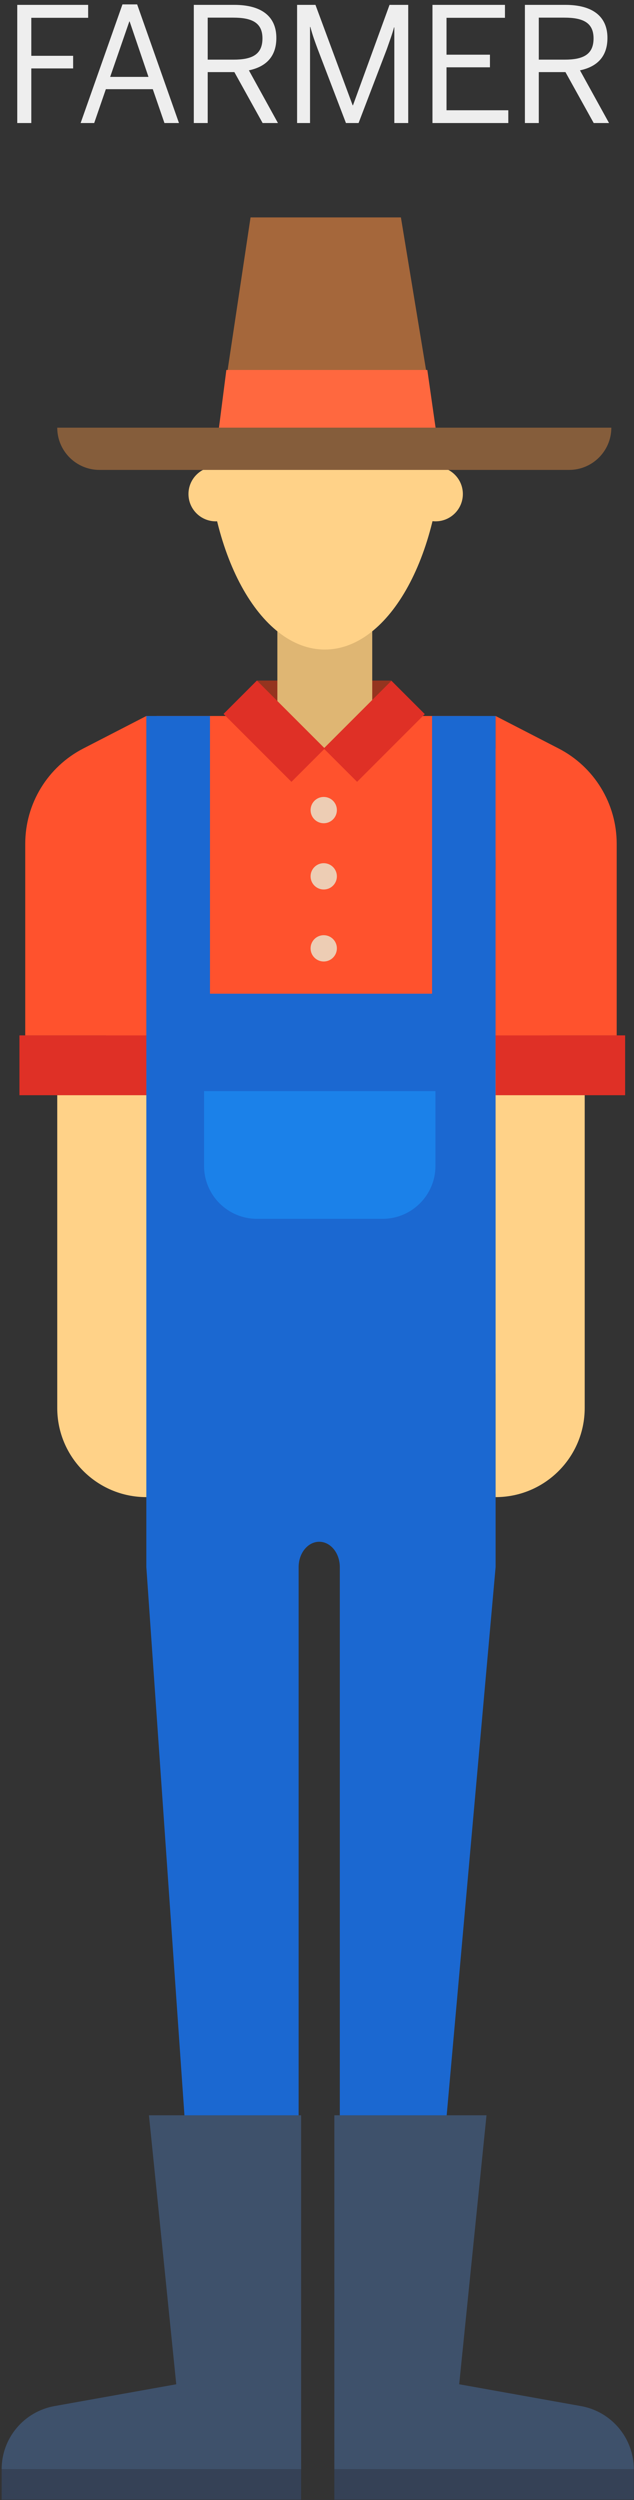 <?xml version="1.0" encoding="UTF-8" standalone="no"?>
<svg width="139px" height="548px" viewBox="0 0 139 548" version="1.1" xmlns="http://www.w3.org/2000/svg" xmlns:xlink="http://www.w3.org/1999/xlink" xmlns:sketch="http://www.bohemiancoding.com/sketch/ns">
    <rect x="0" y="0" width="139" height="548" fill="#333333" stroke="none"/>
    <!-- Generator: Sketch 3.3.3 (12081) - http://www.bohemiancoding.com/sketch -->
    <title>slide3_farmer</title>
    <desc>Created with Sketch.</desc>
    <defs></defs>
    <g id="Page-1" stroke="none" stroke-width="1" fill="none" fill-rule="evenodd" sketch:type="MSPage">
        <g id="slide3_farmer" sketch:type="MSLayerGroup">
            <path d="M56.318,149.176 L85.83,149.176 L85.83,161.725 L56.318,161.725 L56.318,149.176 Z" id="Fill-1" fill="#95341F" sketch:type="MSShapeGroup"></path>
            <path d="M126.796,191.818 C126.796,190.448 126.446,188.749 125.811,186.912 L108.611,190.665 C108.611,181.075 112.386,156.945 102.796,156.945 L91.917,156.945 C85.023,154.162 79.305,152.635 71.499,152.635 C63.694,152.635 57.685,154.163 50.792,156.945 L34.401,156.945 C30.385,156.945 42.81,186.097 42.81,195.687 L24.77,187.253 C24.232,188.899 26.01,190.836 26.01,192.092 L22.466,236.378 L33.877,301.269 L107.204,301.269 L126.796,191.818" id="Fill-2" fill="#FF522D" sketch:type="MSShapeGroup"></path>
            <path d="M60.81,114.644 L60.81,162.884 L69.673,162.884 L71.21,164.065 L72.747,162.884 L81.61,162.884 L81.61,114.644 L60.81,114.644" id="Fill-3" fill="#DFB673" sketch:type="MSShapeGroup"></path>
            <path d="M71.21,142.38 C85.48,142.38 97.048,121.153 97.048,94.969 L45.372,94.969 C45.372,121.153 56.94,142.38 71.21,142.38" id="Fill-4" fill="#FFD288" sketch:type="MSShapeGroup"></path>
            <path d="M53.293,108.29 C53.293,111.596 50.613,114.276 47.307,114.276 C44.001,114.276 41.321,111.596 41.321,108.29 C41.321,104.984 44.001,102.304 47.307,102.304 C50.613,102.304 53.293,104.984 53.293,108.29" id="Fill-5" fill="#FFD288" sketch:type="MSShapeGroup"></path>
            <path d="M101.479,108.29 C101.479,111.596 98.799,114.276 95.493,114.276 C92.187,114.276 89.507,111.596 89.507,108.29 C89.507,104.984 92.187,102.304 95.493,102.304 C98.799,102.304 101.479,104.984 101.479,108.29" id="Fill-6" fill="#FFD288" sketch:type="MSShapeGroup"></path>
            <path d="M95.493,93.744 L48.007,93.744 L54.931,47.655 L87.896,47.655 L95.493,93.744" id="Fill-7" fill="#A5673B" sketch:type="MSShapeGroup"></path>
            <path d="M48.007,93.744 L95.493,93.744 L93.687,81.095 L49.628,81.095 L48.007,93.744" id="Fill-8" fill="#FF683F" sketch:type="MSShapeGroup"></path>
            <path d="M124.771,103.004 L21.81,103.004 C16.696,103.004 12.551,98.858 12.551,93.744 L134.03,93.744 C134.03,98.858 129.885,103.004 124.771,103.004" id="Fill-9" fill="#855D3B" sketch:type="MSShapeGroup"></path>
            <path d="M71.21,164.065 L63.897,171.378 L49.008,156.49 L56.322,149.176 L71.21,164.065" id="Fill-10" fill="#DF3026" sketch:type="MSShapeGroup"></path>
            <path d="M70.976,164.065 L78.286,171.375 L93.129,156.531 L85.819,149.221 L70.976,164.065" id="Fill-11" fill="#DF3026" sketch:type="MSShapeGroup"></path>
            <path d="M108.658,251.792 L108.658,217.818 L32.084,217.818 L32.084,251.792 L24.77,251.792 L31.943,301.269 L32.084,301.269 L32.084,343.501 L45.497,536.459 L65.473,536.459 L65.473,343.501 C65.473,340.436 67.494,337.952 69.987,337.952 C72.481,337.952 74.501,340.436 74.501,343.501 L74.501,536.459 L91.432,536.459 L108.658,343.501 L108.658,301.269 L116.807,251.792 L108.658,251.792" id="Fill-12" fill="#1B68D1" sketch:type="MSShapeGroup"></path>
            <path d="M83.863,267.167 L56.345,267.167 C49.934,267.167 44.737,261.971 44.737,255.56 L44.737,239.168 L95.47,239.168 L95.47,255.56 C95.47,261.971 90.274,267.167 83.863,267.167" id="Fill-13" fill="#1B81E9" sketch:type="MSShapeGroup"></path>
            <path d="M46.038,225.927 L39.061,231.861 L32.084,225.927 L32.084,156.945 L46.038,156.945 L46.038,225.927" id="Fill-14" fill="#1B68D1" sketch:type="MSShapeGroup"></path>
            <path d="M108.658,225.927 L101.692,232.168 L94.727,225.927 L94.727,156.945 L108.658,156.945 L108.658,225.927" id="Fill-15" fill="#1B68D1" sketch:type="MSShapeGroup"></path>
            <path d="M73.859,177.57 C73.859,179.163 72.568,180.453 70.976,180.453 C69.384,180.453 68.093,179.163 68.093,177.57 C68.093,175.978 69.384,174.688 70.976,174.688 C72.568,174.688 73.859,175.978 73.859,177.57" id="Fill-16" fill="#EDCDB4" sketch:type="MSShapeGroup"></path>
            <path d="M73.859,192.092 C73.859,193.684 72.568,194.975 70.976,194.975 C69.384,194.975 68.093,193.684 68.093,192.092 C68.093,190.5 69.384,189.209 70.976,189.209 C72.568,189.209 73.859,190.5 73.859,192.092" id="Fill-17" fill="#EDCDB4" sketch:type="MSShapeGroup"></path>
            <path d="M73.859,207.875 C73.859,209.467 72.568,210.758 70.976,210.758 C69.384,210.758 68.093,209.467 68.093,207.875 C68.093,206.283 69.384,204.993 70.976,204.993 C72.568,204.993 73.859,206.283 73.859,207.875" id="Fill-18" fill="#EDCDB4" sketch:type="MSShapeGroup"></path>
            <path d="M32.084,328.166 L32.084,328.166 C21.296,328.166 12.551,319.42 12.551,308.633 L12.551,234.428 L32.084,234.428 L32.084,328.166" id="Fill-19" fill="#FFD288" sketch:type="MSShapeGroup"></path>
            <path d="M4.262,226.952 L32.084,226.952 L32.084,240.068 L4.262,240.068 L4.262,226.952 Z" id="Fill-20" fill="#DF3026" sketch:type="MSShapeGroup"></path>
            <path d="M108.658,328.166 L108.658,328.166 C119.446,328.166 128.191,319.42 128.191,308.633 L128.191,234.428 L108.658,234.428 L108.658,328.166" id="Fill-21" fill="#FFD288" sketch:type="MSShapeGroup"></path>
            <path d="M108.658,226.952 L137.055,226.952 L137.055,240.068 L108.658,240.068 L108.658,226.952 Z" id="Fill-22" fill="#DF3026" sketch:type="MSShapeGroup"></path>
            <path d="M32.084,226.952 L5.535,226.952 L5.535,184.949 C5.535,176.154 10.448,168.096 18.266,164.067 L32.084,156.945 L32.084,226.952" id="Fill-23" fill="#FF522D" sketch:type="MSShapeGroup"></path>
            <path d="M108.658,226.952 L135.206,226.952 L135.206,184.949 C135.206,176.154 130.294,168.096 122.476,164.067 L108.658,156.945 L108.658,226.952" id="Fill-24" fill="#FF522D" sketch:type="MSShapeGroup"></path>
            <path d="M32.656,463.667 L38.644,522.626 L11.94,527.41 C5.239,528.611 0.361,534.44 0.361,541.248 L66.015,541.249 L66.015,463.667 L32.656,463.667" id="Fill-25" fill="#3E516B" sketch:type="MSShapeGroup"></path>
            <path d="M0.361,541.249 L66.016,541.249 L66.016,547.913 L0.361,547.913 L0.361,541.249 Z" id="Fill-26" fill="#354156" sketch:type="MSShapeGroup"></path>
            <path d="M127.378,527.41 L100.674,522.626 L106.662,463.667 L73.303,463.667 L73.303,541.249 L138.957,541.248 C138.957,534.44 134.079,528.611 127.378,527.41" id="Fill-27" fill="#3E516B" sketch:type="MSShapeGroup"></path>
            <path d="M73.303,541.249 L138.958,541.249 L138.958,547.913 L73.303,547.913 L73.303,541.249 Z" id="Fill-28" fill="#354156" sketch:type="MSShapeGroup"></path>
            <path d="M3.782,26.971 L3.782,1.068 L19.324,1.068 L19.324,3.903 L6.863,3.903 L6.863,12.234 L16.034,12.234 L16.034,15 L6.863,15 L6.863,26.971 L3.782,26.971" id="Fill-29" fill="#EEEEEE" sketch:type="MSShapeGroup"></path>
            <path d="M17.677,26.971 L26.848,0.963 L30.068,0.963 L39.239,26.971 L36.054,26.971 L33.499,19.55 L23.207,19.55 L20.652,26.971 L17.677,26.971 L17.677,26.971 Z M24.153,16.854 L32.553,16.854 L28.423,4.708 L28.353,4.708 L24.153,16.854 L24.153,16.854 Z" id="Fill-30" fill="#EEEEEE" sketch:type="MSShapeGroup"></path>
            <path d="M42.491,26.971 L42.491,1.068 L51.383,1.068 C57.263,1.068 60.589,3.553 60.589,8.314 C60.589,12.479 58.244,14.649 54.568,15.419 L60.939,26.971 L57.578,26.971 L51.383,15.805 L45.537,15.805 L45.537,26.971 L42.491,26.971 L42.491,26.971 Z M45.537,13.074 L51.208,13.074 C55.268,13.074 57.543,11.954 57.543,8.419 C57.543,5.023 55.303,3.868 51.173,3.868 L45.537,3.868 L45.537,13.074 L45.537,13.074 Z" id="Fill-31" fill="#EEEEEE" sketch:type="MSShapeGroup"></path>
            <path d="M65.136,26.971 L65.136,1.068 L69.162,1.068 L77.318,23.085 L77.388,23.085 L85.403,1.068 L89.499,1.068 L89.499,26.971 L86.453,26.971 L86.453,6.003 L86.383,6.003 C86.034,7.369 85.403,9.049 84.809,10.764 L78.613,26.971 L75.848,26.971 L69.652,10.764 C69.022,9.049 68.602,7.964 68.042,5.898 L67.972,5.898 L67.972,26.971 L65.136,26.971" id="Fill-32" fill="#EEEEEE" sketch:type="MSShapeGroup"></path>
            <path d="M94.816,26.971 L94.816,1.068 L110.708,1.068 L110.708,3.903 L97.896,3.903 L97.896,11.989 L107.417,11.989 L107.417,14.754 L97.896,14.754 L97.896,24.17 L111.443,24.17 L111.443,26.971 L94.816,26.971" id="Fill-33" fill="#EEEEEE" sketch:type="MSShapeGroup"></path>
            <path d="M115.081,26.971 L115.081,1.068 L123.971,1.068 C129.852,1.068 133.178,3.553 133.178,8.314 C133.178,12.479 130.832,14.649 127.157,15.419 L133.528,26.971 L130.167,26.971 L123.971,15.805 L118.126,15.805 L118.126,26.971 L115.081,26.971 L115.081,26.971 Z M118.126,13.074 L123.797,13.074 C127.857,13.074 130.133,11.954 130.133,8.419 C130.133,5.023 127.893,3.868 123.762,3.868 L118.126,3.868 L118.126,13.074 L118.126,13.074 Z" id="Fill-34" fill="#EEEEEE" sketch:type="MSShapeGroup"></path>
        </g>
    </g>
</svg>
